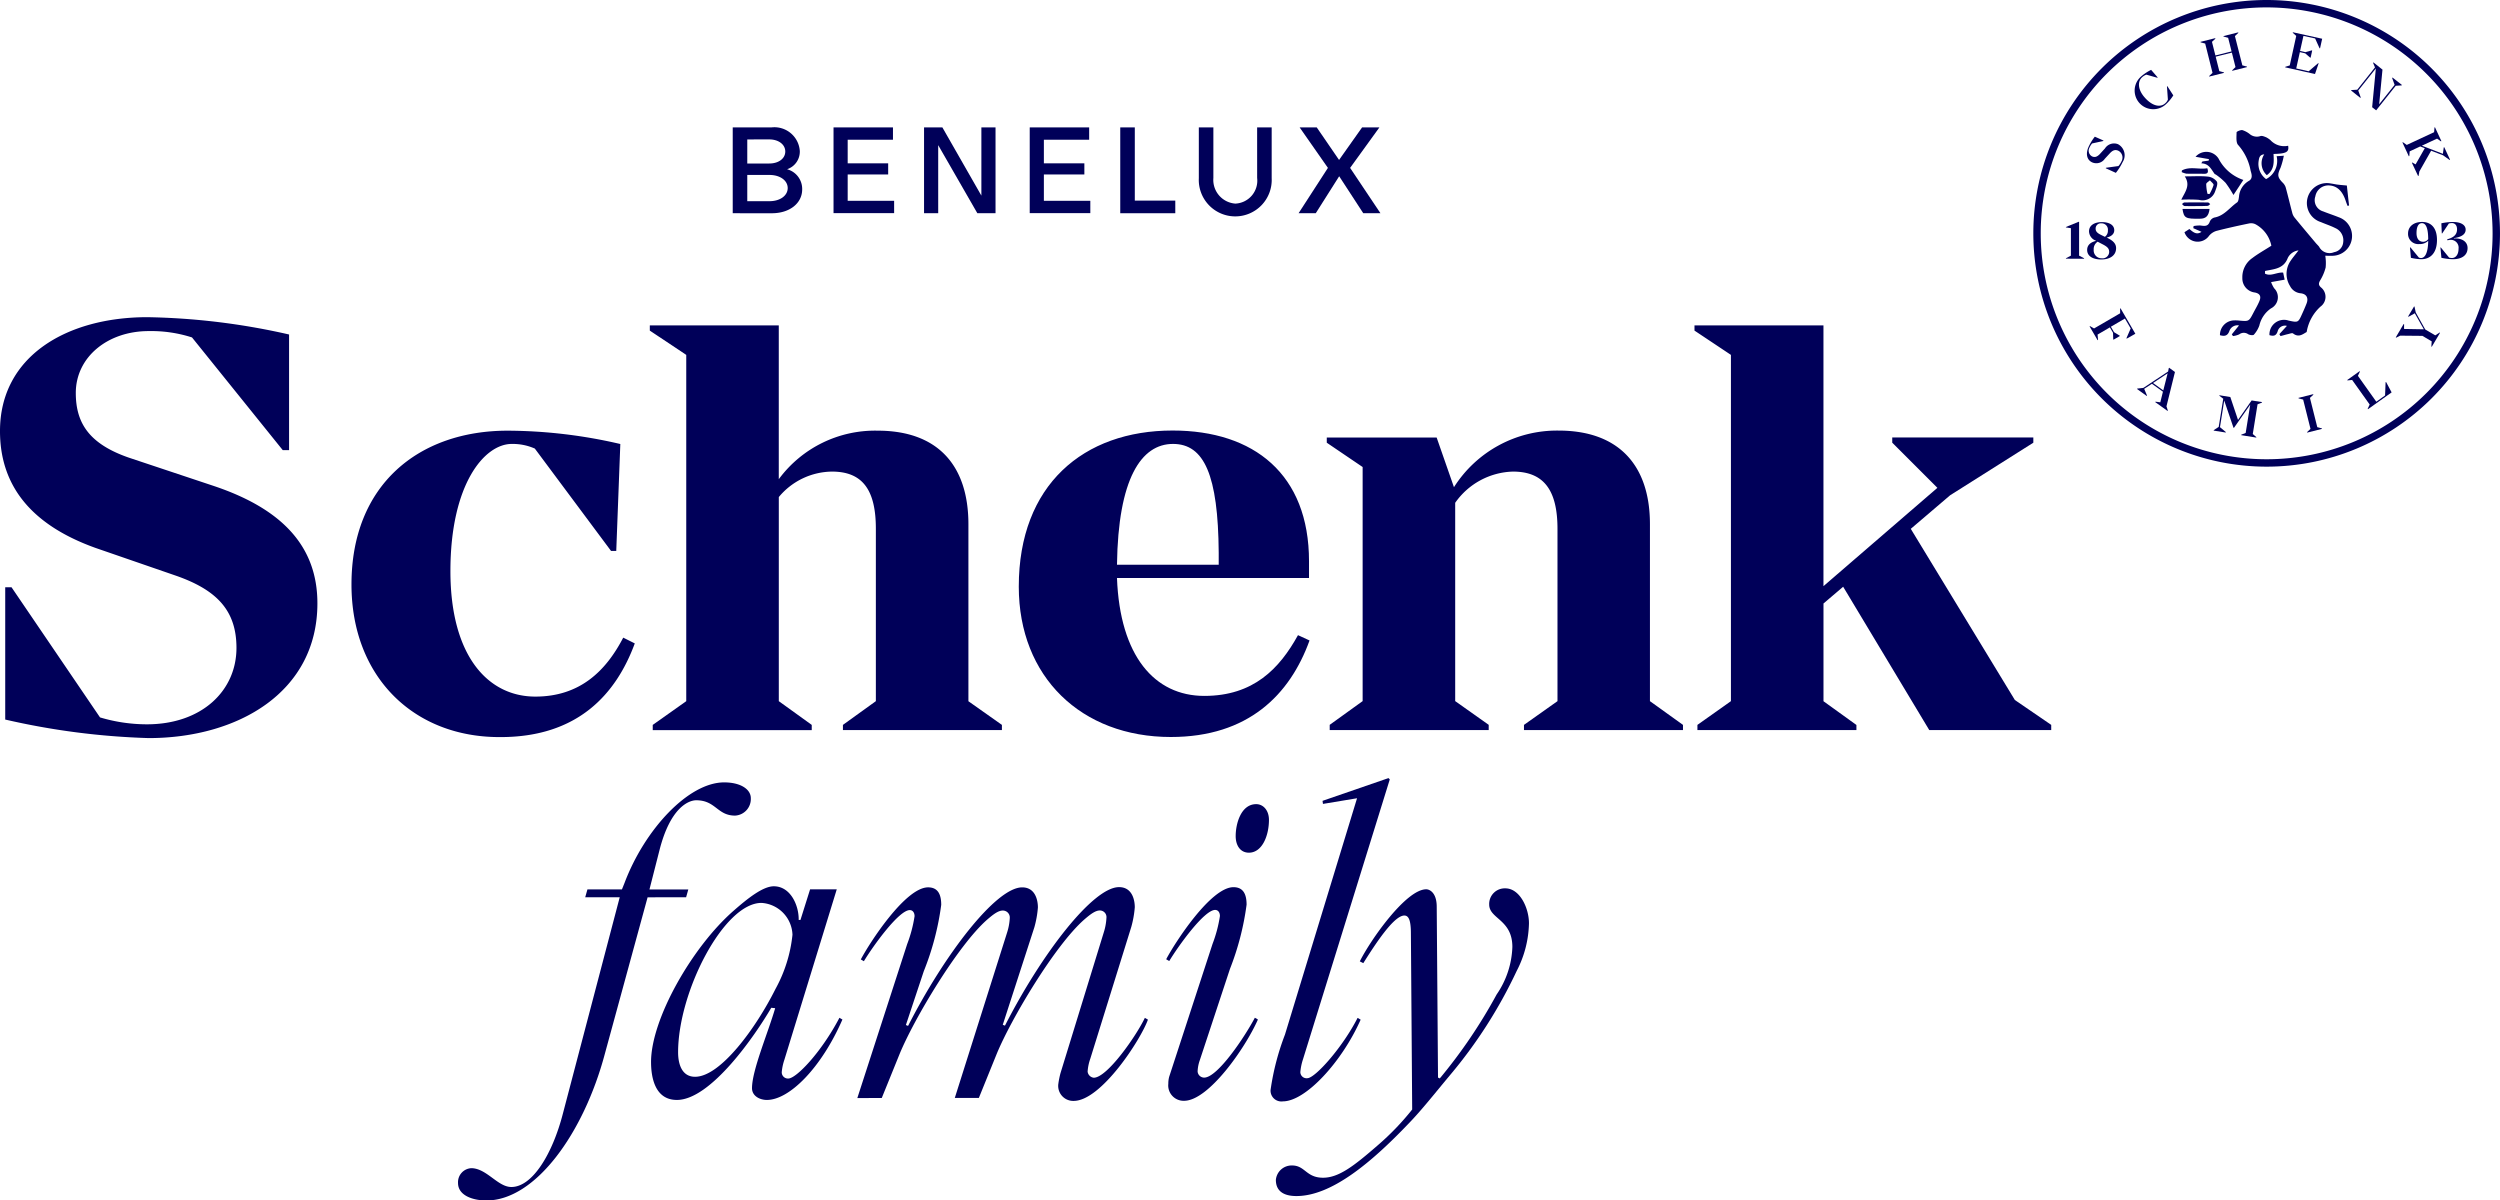 <svg id="Schenk_logo" xmlns="http://www.w3.org/2000/svg" width="176.652" height="84.825" viewBox="0 0 176.652 84.825">
  <g id="Groupe_780" data-name="Groupe 780" transform="translate(0 0)">
    <g id="Groupe_763" data-name="Groupe 763" transform="translate(0 22.417)">
      <g id="Groupe_762" data-name="Groupe 762">
        <g id="Groupe_761" data-name="Groupe 761">
          <g id="Groupe_759" data-name="Groupe 759">
            <path id="Tracé_237" data-name="Tracé 237" d="M83.588,112.172h.448l6.251,9.193a11.577,11.577,0,0,0,3.31.489c3.879,0,6.332-2.368,6.332-5.4,0-2.614-1.35-4.085-4.292-5.108l-5.677-1.96c-4.781-1.718-6.74-4.614-6.74-8.251,0-5.309,4.74-8.05,10.417-8.05a48.345,48.345,0,0,1,10.009,1.224v8.171H103.2l-6.413-7.964a9.414,9.414,0,0,0-3.063-.448c-2.9,0-5.148,1.839-5.148,4.372,0,2.126.942,3.6,3.758,4.574l6,2c4.861,1.632,7.314,4.292,7.314,8.292,0,6.292-5.637,9.521-11.929,9.521a51.807,51.807,0,0,1-10.13-1.31v-9.349Z" transform="translate(-83.22 -93.09)" fill="#000059"/>
            <path id="Tracé_238" data-name="Tracé 238" d="M145.481,110.264a3.876,3.876,0,0,0-1.632-.327c-1.919,0-4.332,2.821-4.332,8.987,0,6,2.655,8.866,6,8.866,3.143,0,4.982-1.8,6.211-4.166l.816.408c-1.31,3.556-4,6.619-9.48,6.619-6.131.04-10.538-4.247-10.538-10.785,0-7.068,4.781-10.866,11.032-10.866a35.511,35.511,0,0,1,7.964.942l-.287,7.556h-.368Z" transform="translate(-107.69 -100.985)" fill="#000059"/>
            <path id="Tracé_239" data-name="Tracé 239" d="M199.25,122.46v.368H188.016v-.368l2.327-1.677V108.607c0-2.7-.9-4.045-3.1-4.045a4.951,4.951,0,0,0-3.758,1.8v14.422l2.327,1.677v.368H174.577v-.368l2.368-1.677V96.316L174.37,94.6V94.23h9.113V105.1a8.453,8.453,0,0,1,6.987-3.43c4.166,0,6.413,2.368,6.413,6.619v12.5Z" transform="translate(-128.454 -93.656)" fill="#000059"/>
            <path id="Tracé_240" data-name="Tracé 240" d="M246.668,123.815c-1.39,3.839-4.332,6.821-9.8,6.821-6.332,0-10.745-4.247-10.745-10.624,0-7.188,4.574-11.032,10.866-11.032,5.763,0,9.642,3.1,9.642,9.234V119.4H233.062c.207,5.516,2.655,8.332,6.171,8.332,3.471,0,5.309-1.919,6.619-4.292Zm-13.606-5.35h7.188v-.856c-.04-5.476-1.023-7.682-3.229-7.682C234.774,109.927,233.142,112.375,233.062,118.465Z" transform="translate(-154.135 -100.976)" fill="#000059"/>
            <path id="Tracé_241" data-name="Tracé 241" d="M294.5,129.78v.368H283.264v-.368l2.368-1.677V115.927c0-2.7-.942-4.045-3.143-4.045a5.145,5.145,0,0,0-4.085,2.206V128.1l2.368,1.677v.368H269.537v-.368l2.327-1.677V111.559l-2.534-1.718v-.368h7.763l1.224,3.511a8.626,8.626,0,0,1,7.395-4c4.166,0,6.453,2.368,6.453,6.619v12.5Z" transform="translate(-175.579 -100.976)" fill="#000059"/>
            <path id="Tracé_242" data-name="Tracé 242" d="M346.117,122.46v.368H337.5l-6.085-10.13-1.39,1.184v6.906l2.327,1.677v.363H321.117v-.368l2.368-1.677V96.316L320.91,94.6V94.23h9.113v18.427l8.05-6.947-3.189-3.189v-.368h9.969v.368l-5.884,3.718-2.776,2.368,7.355,12.095Z" transform="translate(-201.176 -93.656)" fill="#000059"/>
          </g>
          <g id="Groupe_760" data-name="Groupe 760" transform="translate(32.36 32.557)">
            <path id="Tracé_243" data-name="Tracé 243" d="M149.465,187.875c-.927,0-2-.338-2-1.234a.991.991,0,0,1,.957-1.048c1.083.03,1.854,1.33,2.811,1.33,1.481,0,2.9-2.317,3.642-5.189l4.015-15.284h-2.438l.156-.554h2.438l.186-.463c1.421-3.768,4.508-7.1,7.037-7.1,1.174,0,1.884.494,1.884,1.113a1.174,1.174,0,0,1-1.113,1.234c-1.264,0-1.36-1.083-2.745-1.083-.524,0-1.824.494-2.594,3.521l-.71,2.781h2.745l-.156.554H160.86l-3.027,11.082C156.351,183.089,152.951,187.875,149.465,187.875Z" transform="translate(-147.46 -158.023)" fill="#000059"/>
            <path id="Tracé_244" data-name="Tracé 244" d="M188.07,182.325c-1.481,3.4-3.738,5.682-5.34,5.682-.494,0-1.048-.277-1.048-.831,0-1.264,1.113-3.859,1.637-5.652l-.277-.03c-1.113,1.914-4.262,6.513-6.67,6.513-1.541,0-1.824-1.577-1.824-2.685,0-3.027,2.9-8.12,5.833-10.684.987-.866,2.07-1.728,2.841-1.728,1.174,0,1.758,1.33,1.758,2.317v.06h.126l.68-2.161h1.884l-3.7,12.039a3.744,3.744,0,0,0-.186.866.438.438,0,0,0,.463.463c.554,0,2.317-1.824,3.612-4.292Zm-11.611,2.317c0,.74.217,1.728,1.2,1.728,1.788,0,4.292-3.425,5.682-6.206a10.077,10.077,0,0,0,1.2-3.828,2.335,2.335,0,0,0-2.191-2.252C179.7,174.084,176.459,180.35,176.459,184.642Z" transform="translate(-160.904 -165.258)" fill="#000059"/>
            <path id="Tracé_245" data-name="Tracé 245" d="M213.756,182.757l.156.06c2.564-5.032,6.206-9.788,8.06-9.788.927,0,1.113.9,1.113,1.421a7.2,7.2,0,0,1-.247,1.39l-2.9,9.324a3.394,3.394,0,0,0-.186.9.492.492,0,0,0,.433.433c.957,0,3.027-2.992,3.612-4.231l.217.126c-.494,1.39-3.3,5.743-5.249,5.743a1.061,1.061,0,0,1-1.083-1.2,6.066,6.066,0,0,1,.156-.771l3.058-9.944a4.015,4.015,0,0,0,.186-1.018.47.47,0,0,0-.463-.524c-.307,0-.65.247-1.113.65-2.07,1.824-5.158,7.007-6.176,9.48l-1.264,3.118h-1.7l3.7-11.7a4.015,4.015,0,0,0,.186-1.018.491.491,0,0,0-.494-.524c-.307,0-.65.247-1.113.65-2.07,1.824-5.158,7.007-6.176,9.48l-1.264,3.118H203.48L207,177.06a9.521,9.521,0,0,0,.524-1.975c0-.247-.126-.433-.337-.433-.771,0-2.594,2.534-3.244,3.612l-.217-.126c.62-1.174,3.148-5.093,4.755-5.093.71,0,.927.524.927,1.234a19.386,19.386,0,0,1-1.234,4.695l-1.264,3.8.156.06c2.564-5.032,6.206-9.788,8.06-9.788.927,0,1.113.9,1.113,1.421a7.2,7.2,0,0,1-.247,1.39Z" transform="translate(-175.26 -165.318)" fill="#000059"/>
            <path id="Tracé_246" data-name="Tracé 246" d="M249.178,179.479a2.678,2.678,0,0,0-.156.8.468.468,0,0,0,.463.433c.957,0,2.9-2.932,3.582-4.231l.217.126c-.9,2.035-3.491,5.743-5.219,5.743a1.085,1.085,0,0,1-1.113-1.2,1.9,1.9,0,0,1,.06-.494l3.063-9.385a9.521,9.521,0,0,0,.524-1.975c0-.247-.126-.433-.337-.433-.771,0-2.594,2.534-3.244,3.612l-.217-.126c.62-1.174,3.148-5.093,4.755-5.093.71,0,.927.524.927,1.234a19.351,19.351,0,0,1-1.174,4.539Zm2.534-15.838c0-.866.373-2.252,1.451-2.252.494,0,.9.433.9,1.113,0,1.083-.463,2.317-1.421,2.317C252.049,164.815,251.712,164.322,251.712,163.642Z" transform="translate(-196.758 -159.541)" fill="#000059"/>
            <path id="Tracé_247" data-name="Tracé 247" d="M263.737,177.6a3.958,3.958,0,0,0-.186.9.439.439,0,0,0,.494.433c.554,0,2.5-2.191,3.551-4.262l.217.126c-1.33,2.992-3.889,5.773-5.5,5.773a.765.765,0,0,1-.866-.8,17.856,17.856,0,0,1,1.018-3.919l5.093-16.7-2.408.4-.03-.217,4.66-1.607.091.091Z" transform="translate(-204.028 -157.72)" fill="#000059"/>
            <path id="Tracé_248" data-name="Tracé 248" d="M263.641,194.942c-.8,0-1.451-.277-1.451-1.143a1.121,1.121,0,0,1,1.144-1.018c.927,0,.987.866,2.191.866,1.113,0,2.191-.836,3.859-2.287a18.616,18.616,0,0,0,2.438-2.534l-.091-12.442c0-.927-.156-1.264-.463-1.264-.74,0-2.04,2-2.9,3.365l-.247-.126c.771-1.541,3.274-5.093,4.695-5.093.217,0,.74.217.74,1.234l.091,12.07.126.06a36.476,36.476,0,0,0,4.015-5.929,6.269,6.269,0,0,0,1.113-3.365c0-1.944-1.637-1.975-1.637-2.992a1.1,1.1,0,0,1,1.143-1.144c1.018,0,1.667,1.39,1.667,2.468a7.618,7.618,0,0,1-.866,3.365,33.437,33.437,0,0,1-4.725,7.38c-1.083,1.295-2,2.468-2.932,3.425C268.855,192.66,266.079,194.942,263.641,194.942Z" transform="translate(-204.396 -165.402)" fill="#000059"/>
          </g>
        </g>
      </g>
    </g>
    <g id="Groupe_779" data-name="Groupe 779" transform="translate(143.677)">
      <g id="Groupe_764" data-name="Groupe 764" transform="translate(3.969 21.651)">
        <path id="Tracé_249" data-name="Tracé 249" d="M378.95,93.976l-.02-.03.3-.69-.408-.7-.992.579.222.383.393.242.02.03-.448.262-.02-.03-.015-.458-.222-.383-.871.509.035.378-.03.02-.569-.977.03-.02.287.166,1.844-1.073-.005-.332.03-.02,1.048,1.8Z" transform="translate(-376.32 -91.699)" fill="#000059"/>
        <path id="Tracé_250" data-name="Tracé 250" d="M385.161,103.2l-.02.03-.871-.625.02-.03.338.045.186-.751-.781-.559-.544.358.2.474-.02.03-.685-.494.02-.03.423-.045,1.753-1.159.045-.232.025-.035.413.3-.6,2.428Zm-.322-1.421.307-1.209-1.033.685Z" transform="translate(-379.625 -95.843)" fill="#000059"/>
        <path id="Tracé_251" data-name="Tracé 251" d="M396.752,106.992l-.005.035-1.063-.171.005-.035L396,106.7l.322-2-1.148,1.637-.035-.005-.655-1.924-.3,1.884.413.343-.005.035-.851-.136.005-.035.348-.227.322-1.99-.277-.212.005-.035.771.126.544,1.617.962-1.375.735.116-.005.035-.312.121-.337,2.1Z" transform="translate(-384.965 -97.758)" fill="#000059"/>
        <path id="Tracé_252" data-name="Tracé 252" d="M406.96,106.212l.322.086.01.035-1.043.262-.01-.035.242-.227-.519-2.07-.322-.086-.01-.035,1.043-.262.01.035-.242.227Z" transform="translate(-390.865 -97.679)" fill="#000059"/>
        <path id="Tracé_253" data-name="Tracé 253" d="M415.215,101.416l.393.735-1.672,1.189-.02-.03.141-.3-1.239-1.738-.327.035-.02-.03.876-.625.02.03-.141.3,1.3,1.829.62-.443.035-.932Z" transform="translate(-394.26 -96.076)" fill="#000059"/>
        <path id="Tracé_254" data-name="Tracé 254" d="M420.575,91.57l.03.02.086.408.67,1.2.71.418.307-.2.03.02-.584.987-.03-.02.025-.363-.655-.388-1.572-.015-.282.141-.03-.02.559-.947.03.02-.005.332,1.4.025-.64-1.133-.443.247-.03-.02Z" transform="translate(-397.639 -91.57)" fill="#000059"/>
      </g>
      <g id="Groupe_765" data-name="Groupe 765" transform="translate(3.784 2.287)">
        <path id="Tracé_255" data-name="Tracé 255" d="M377.286,69.992l.015-.035.882-.121a1.272,1.272,0,0,0,.207-.317.543.543,0,0,0-.217-.766c-.227-.1-.4-.03-.6.186l-.353.383a.729.729,0,0,1-.887.257c-.408-.181-.463-.645-.267-1.083a3.47,3.47,0,0,1,.448-.735l.61.272-.015.035-.786.171a1.066,1.066,0,0,0-.181.287.452.452,0,0,0,.181.63c.176.081.343.04.534-.156l.373-.408a.762.762,0,0,1,.922-.3.888.888,0,0,1,.327,1.264,3.892,3.892,0,0,1-.479.761Z" transform="translate(-375.953 -60.39)" fill="#000059"/>
        <path id="Tracé_256" data-name="Tracé 256" d="M383.435,58.728a.878.878,0,0,0-.3.181c-.3.262-.348.816.156,1.405.589.685,1.149.72,1.451.458a.686.686,0,0,0,.212-.282l-.066-.927.025-.025.423.655a3.01,3.01,0,0,1-.564.665,1.316,1.316,0,0,1-1.728-1.985,3.308,3.308,0,0,1,.725-.484l.463.534-.025.025Z" transform="translate(-379.23 -55.74)" fill="#000059"/>
        <path id="Tracé_257" data-name="Tracé 257" d="M394.847,55.462l.322.086.01.035-1.043.262-.01-.035.237-.227-.257-1.023-1.144.287.257,1.023.322.086.01.035-1.043.262-.01-.035.242-.227-.519-2.07-.322-.086-.01-.035,1.043-.262.01.035-.242.227.242.962,1.143-.287-.242-.962-.322-.086-.01-.035,1.043-.262.01.035-.242.227Z" transform="translate(-383.862 -53.13)" fill="#000059"/>
        <path id="Tracé_258" data-name="Tracé 258" d="M406.128,55.316l-.257.756L403.76,55.6l.01-.035.317-.1.458-2.085-.247-.222.01-.035,2.07.458-.151.68-.035-.01-.312-.69-.826-.181-.237,1.063.378.086.443-.126.035.01-.111.509-.035-.01-.348-.3-.378-.086-.257,1.154.882.2.67-.574Z" transform="translate(-389.752 -53.13)" fill="#000059"/>
        <path id="Tracé_259" data-name="Tracé 259" d="M416.6,58.937l-.025.03-.413.025-1.385,1.738-.282-.222.262-2.74-1.244,1.562.176.489-.025.03-.66-.524.025-.03.413-.025,1.254-1.577-.136-.322.025-.03.64.509L414.99,60.3l1.093-1.37-.176-.489.025-.03Z" transform="translate(-394.338 -55.219)" fill="#000059"/>
        <path id="Tracé_260" data-name="Tracé 260" d="M421.354,69.87l-.035.015-.438-.937.035-.015.227.131.65-1.143-.322-.126-.746.348-.025.332-.035.015-.453-.977.035-.015.272.191,1.934-.9.025-.332.035-.015.453.977-.035.015-.272-.191-1.073.5,1.486.574.06-.453.035-.015.413.887-.035.015-.458-.327-.846-.327-.831,1.466Z" transform="translate(-397.916 -59.735)" fill="#000059"/>
      </g>
      <g id="KIrOQW_00000045615712961651860540000008155655749144292485_" transform="translate(10.453 9.186)">
        <g id="Groupe_772" data-name="Groupe 772">
          <g id="Groupe_766" data-name="Groupe 766" transform="translate(0.227)">
            <path id="Tracé_261" data-name="Tracé 261" d="M395.327,76.973c.413.222.836-.111,1.285-.071.03.141.065.3.106.5l-.957.171a2.091,2.091,0,0,0,.217.438.886.886,0,0,1-.227,1.421,2.02,2.02,0,0,0-.821,1.209,1.94,1.94,0,0,1-.388.65c-.055.06-.287.03-.4-.035a.537.537,0,0,0-.635.01,1.52,1.52,0,0,1-.438.121c-.03-.04-.06-.081-.086-.121.151-.186.307-.378.509-.63a.6.6,0,0,0-.675.383c-.131.373-.363.393-.67.307a1.024,1.024,0,0,1,1.028-1.048,2.6,2.6,0,0,1,.343.015c.67.06.675.06.982-.529.146-.282.312-.554.433-.846.146-.348.03-.539-.322-.61a1,1,0,0,1-.882-1.023,1.635,1.635,0,0,1,.705-1.41c.408-.312.866-.564,1.345-.871a2.228,2.228,0,0,0-1.128-1.521.705.705,0,0,0-.443-.055c-.776.161-1.552.332-2.317.529a1.106,1.106,0,0,0-.509.338.985.985,0,0,1-1.743-.247c.106-.071.222-.141.348-.227.252.212.5.448.856.2-.2-.091-.393-.176-.579-.257.005-.05.015-.1.02-.151a2.453,2.453,0,0,1,.468-.04c.287.035.549.1.68-.282a.5.5,0,0,1,.333-.282c.685-.126,1.068-.7,1.587-1.063.1-.065.121-.267.141-.413a1.4,1.4,0,0,1,.7-1.113c.3-.171.186-.494.121-.715a3.743,3.743,0,0,0-.871-1.808c-.176-.166-.126-.594-.121-.907,0-.055.277-.176.408-.156a1.639,1.639,0,0,1,.5.262.786.786,0,0,0,.771.161c.111-.045.292.035.428.091a1.64,1.64,0,0,1,.282.191,1.323,1.323,0,0,0,1.254.4c.076.443-.121.559-1.033.579.025.539.081,1.1-.474,1.5a1.141,1.141,0,0,1-.181-1.471c-.358.025-.368.3-.4.489a1.334,1.334,0,0,0,.529,1.259,1.442,1.442,0,0,0,.746-1.617c.131-.01.257-.015.509-.035a5.491,5.491,0,0,1-.237.861c-.227.479-.217.655.131,1.018a.864.864,0,0,1,.232.343c.166.6.307,1.209.468,1.813a.847.847,0,0,0,.166.338c.489.6.987,1.189,1.481,1.778.081.1.176.181.252.282a.823.823,0,0,0,1.058.383.777.777,0,0,0,.645-.71.94.94,0,0,0-.559-.992c-.327-.166-.68-.277-1.018-.423a1.41,1.41,0,0,1,.69-2.73c.161.02.322.06.489.081.2.025.393.04.655.065.045.428.1.917.156,1.41l-.106.03c-.05-.126-.1-.257-.141-.383-.227-.68-.61-1.033-1.149-1.063a.933.933,0,0,0-.987.771.822.822,0,0,0,.554,1.063c.363.146.74.267,1.1.413a1.4,1.4,0,0,1-.378,2.72c-.186.015-.378,0-.574,0a3.143,3.143,0,0,1,.025.836,3.345,3.345,0,0,1-.383.9c-.126.217-.126.353.07.514a.851.851,0,0,1-.045,1.34,3.1,3.1,0,0,0-.982,1.8c-.262.141-.559.418-.962.1-.065-.05-.232.02-.348.045-.181.04-.358.1-.539.141-.025-.045-.05-.091-.081-.136.166-.181.332-.363.534-.584a.532.532,0,0,0-.655.388c-.111.338-.312.343-.579.267A1.03,1.03,0,0,1,397,80.293c.675.146.675.146.962-.494.106-.232.207-.463.3-.7.161-.4.005-.69-.413-.735a.935.935,0,0,1-.751-.514,1.62,1.62,0,0,1-.01-1.7c.166-.267.373-.5.61-.816a.973.973,0,0,0-.761.539c-.262.69-.836.771-1.426.877-.06.01-.121.025-.181.04A1.63,1.63,0,0,1,395.327,76.973Z" transform="translate(-389.64 -66.826)" fill="#000059"/>
          </g>
          <g id="Groupe_767" data-name="Groupe 767" transform="translate(0 3.265)">
            <path id="Tracé_262" data-name="Tracé 262" d="M389.437,73.318c.615,0,1.123-.035,1.622.015a.918.918,0,0,1,.645.353c.091.161-.04.468-.121.69a.931.931,0,0,1-1.138.6,10.245,10.245,0,0,0-1.254-.01C389.452,74.421,389.865,73.958,389.437,73.318Zm1.607,1.234.141.015a2.97,2.97,0,0,0,.287-.635c.02-.091-.166-.222-.257-.337-.091.091-.257.176-.262.267A3.246,3.246,0,0,0,391.044,74.552Z" transform="translate(-389.19 -73.306)" fill="#000059"/>
          </g>
          <g id="Groupe_768" data-name="Groupe 768" transform="translate(1.018 1.542)">
            <path id="Tracé_263" data-name="Tracé 263" d="M394.58,71.873c-.242.368-.474.72-.7,1.063a8.391,8.391,0,0,0-.554-.856,4.622,4.622,0,0,0-.675-.574c-.03-.025-.076-.03-.1-.055-.242-.327-.4-.735-.942-.751.025-.045.05-.086.076-.131l.443-.06c.005-.035.015-.071.02-.106-.3-.05-.6-.106-.947-.166a1.015,1.015,0,0,1,1.627.131A3.071,3.071,0,0,0,394.58,71.873Z" transform="translate(-391.21 -69.887)" fill="#000059"/>
          </g>
          <g id="Groupe_769" data-name="Groupe 769" transform="translate(0.086 5.579)">
            <path id="Tracé_264" data-name="Tracé 264" d="M389.36,77.9h1.914c-.06.494-.257.69-.685.69C389.567,78.605,389.461,78.545,389.36,77.9Z" transform="translate(-389.36 -77.9)" fill="#000059"/>
          </g>
          <g id="Groupe_770" data-name="Groupe 770" transform="translate(0.03 2.701)">
            <path id="Tracé_265" data-name="Tracé 265" d="M389.265,72.345c.574-.307,1.2-.05,1.793-.156.1.282.04.4-.232.393-.418-.01-.836.005-1.249-.01a1.4,1.4,0,0,1-.327-.111A.918.918,0,0,0,389.265,72.345Z" transform="translate(-389.25 -72.188)" fill="#000059"/>
          </g>
          <g id="Groupe_771" data-name="Groupe 771" transform="translate(0.055 5.114)">
            <path id="Tracé_266" data-name="Tracé 266" d="M390.272,77.241c-.267,0-.534.01-.8-.005-.06-.005-.116-.091-.176-.141.055-.04.111-.106.166-.111.559-.01,1.113-.005,1.672,0,.05,0,.106.076.156.116-.06.045-.121.126-.186.126C390.831,77.246,390.549,77.236,390.272,77.241Z" transform="translate(-389.3 -76.978)" fill="#000059"/>
          </g>
        </g>
      </g>
      <path id="Tracé_267" data-name="Tracé 267" d="M384.927,48.59a16.487,16.487,0,1,0,16.487,16.487A16.5,16.5,0,0,0,384.927,48.59Zm15.964,16.487a15.964,15.964,0,1,1-15.964-15.964A15.984,15.984,0,0,1,400.891,65.077Z" transform="translate(-368.44 -48.59)" fill="#000059"/>
      <g id="Groupe_775" data-name="Groupe 775" transform="translate(26.477 15.687)">
        <g id="Groupe_773" data-name="Groupe 773" transform="translate(0 0.005)">
          <path id="Tracé_268" data-name="Tracé 268" d="M423.045,81c0,.972-.509,1.365-1.108,1.365a3.469,3.469,0,0,1-.735-.1l-.065-.735h.035l.594.72a.425.425,0,0,0,.151.03c.262,0,.494-.312.509-1.219a.83.83,0,0,1-.625.232.72.72,0,0,1-.8-.746c0-.479.378-.816,1-.816C422.642,79.735,423.045,80.168,423.045,81Zm-.62-.06c-.005-.841-.191-1.123-.443-1.123-.227,0-.383.217-.383.7,0,.418.2.615.468.615A.438.438,0,0,0,422.426,80.944Z" transform="translate(-421 -79.74)" fill="#000059"/>
        </g>
        <g id="Groupe_774" data-name="Groupe 774" transform="translate(2.287)">
          <path id="Tracé_269" data-name="Tracé 269" d="M426.432,79.73c.559,0,.892.207.892.539s-.3.524-.831.6l.005.025c.524-.035.962.2.962.675,0,.5-.388.791-1.043.791a4.009,4.009,0,0,1-.806-.1l-.071-.73h.03l.584.715a.724.724,0,0,0,.2.03c.247,0,.468-.217.468-.655a.552.552,0,0,0-.554-.63,1.018,1.018,0,0,0-.227.035l-.025-.071c.4-.111.7-.287.7-.71,0-.3-.166-.438-.358-.438a.9.9,0,0,0-.222.03l-.468.7h-.03l-.03-.715A4,4,0,0,1,426.432,79.73Z" transform="translate(-425.54 -79.73)" fill="#000059"/>
        </g>
      </g>
      <g id="Groupe_778" data-name="Groupe 778" transform="translate(2.302 15.671)">
        <g id="Groupe_776" data-name="Groupe 776">
          <path id="Tracé_270" data-name="Tracé 270" d="M373.912,79.7h.03v2.393l.353.186v.03H373.01v-.03l.353-.186V80.153l-.353-.055v-.03Z" transform="translate(-373.01 -79.7)" fill="#000059"/>
        </g>
        <g id="Groupe_777" data-name="Groupe 777" transform="translate(1.501 0.025)">
          <path id="Tracé_271" data-name="Tracé 271" d="M378.035,81.589c0,.514-.428.8-1.053.8-.554,0-.992-.212-.992-.675,0-.353.262-.554.635-.64l-.035-.02a.724.724,0,0,1-.468-.65c0-.428.378-.655.912-.655.494,0,.871.191.871.574,0,.277-.227.443-.534.519l.111.055C377.859,81.09,378.035,81.3,378.035,81.589Zm-.489.257c0-.222-.126-.353-.433-.514l-.383-.2a.625.625,0,0,0-.277.564.558.558,0,0,0,.564.61A.467.467,0,0,0,377.547,81.846Zm-.957-1.637c0,.2.121.317.378.443l.277.136a.524.524,0,0,0,.212-.458.444.444,0,0,0-.458-.494A.365.365,0,0,0,376.589,80.208Z" transform="translate(-375.99 -79.75)" fill="#000059"/>
        </g>
      </g>
    </g>
  </g>
  <g id="Groupe_781" data-name="Groupe 781" transform="translate(51.775 9.002)">
    <path id="Tracé_272" data-name="Tracé 272" d="M186,72.525V66.46h2.74a1.8,1.8,0,0,1,2,1.672,1.312,1.312,0,0,1-.9,1.285,1.441,1.441,0,0,1,1.068,1.421c0,.987-.892,1.688-2.141,1.688Zm1.028-5.214v1.7h1.557c.66,0,1.128-.353,1.128-.846s-.468-.856-1.128-.856Zm0,2.514v1.849H188.6c.746,0,1.285-.393,1.285-.927s-.539-.927-1.285-.927h-1.577Z" transform="translate(-186 -66.46)" fill="#000059"/>
    <path id="Tracé_273" data-name="Tracé 273" d="M204.422,71.649v.871H200.14V66.46h4.2v.871h-3.2V69h2.861v.786h-2.861v1.859h3.289Z" transform="translate(-193.017 -66.46)" fill="#000059"/>
    <path id="Tracé_274" data-name="Tracé 274" d="M216.89,71.281V66.46h1v6.065h-1.285l-2.766-4.811v4.811h-1V66.46h1.295Z" transform="translate(-199.32 -66.46)" fill="#000059"/>
    <path id="Tracé_275" data-name="Tracé 275" d="M231.942,71.649v.871H227.66V66.46h4.2v.871h-3.2V69h2.861v.786h-2.861v1.859h3.289Z" transform="translate(-206.674 -66.46)" fill="#000059"/>
    <path id="Tracé_276" data-name="Tracé 276" d="M240.36,72.525V66.46h1.028v5.173h2.861v.892Z" transform="translate(-212.977 -66.46)" fill="#000059"/>
    <path id="Tracé_277" data-name="Tracé 277" d="M255.5,66.46h1.028v3.587a2.577,2.577,0,1,1-5.148,0V66.46h1.028v3.572a1.68,1.68,0,0,0,1.552,1.813,1.623,1.623,0,0,0,1.541-1.813Z" transform="translate(-218.445 -66.46)" fill="#000059"/>
    <path id="Tracé_278" data-name="Tracé 278" d="M265.451,66.46h1.209l1.577,2.3,1.627-2.3h1.224l-2.07,2.861,2.141,3.2h-1.214l-1.7-2.609-1.652,2.609H265.38l2.07-3.2Z" transform="translate(-225.393 -66.46)" fill="#000059"/>
  </g>
</svg>
